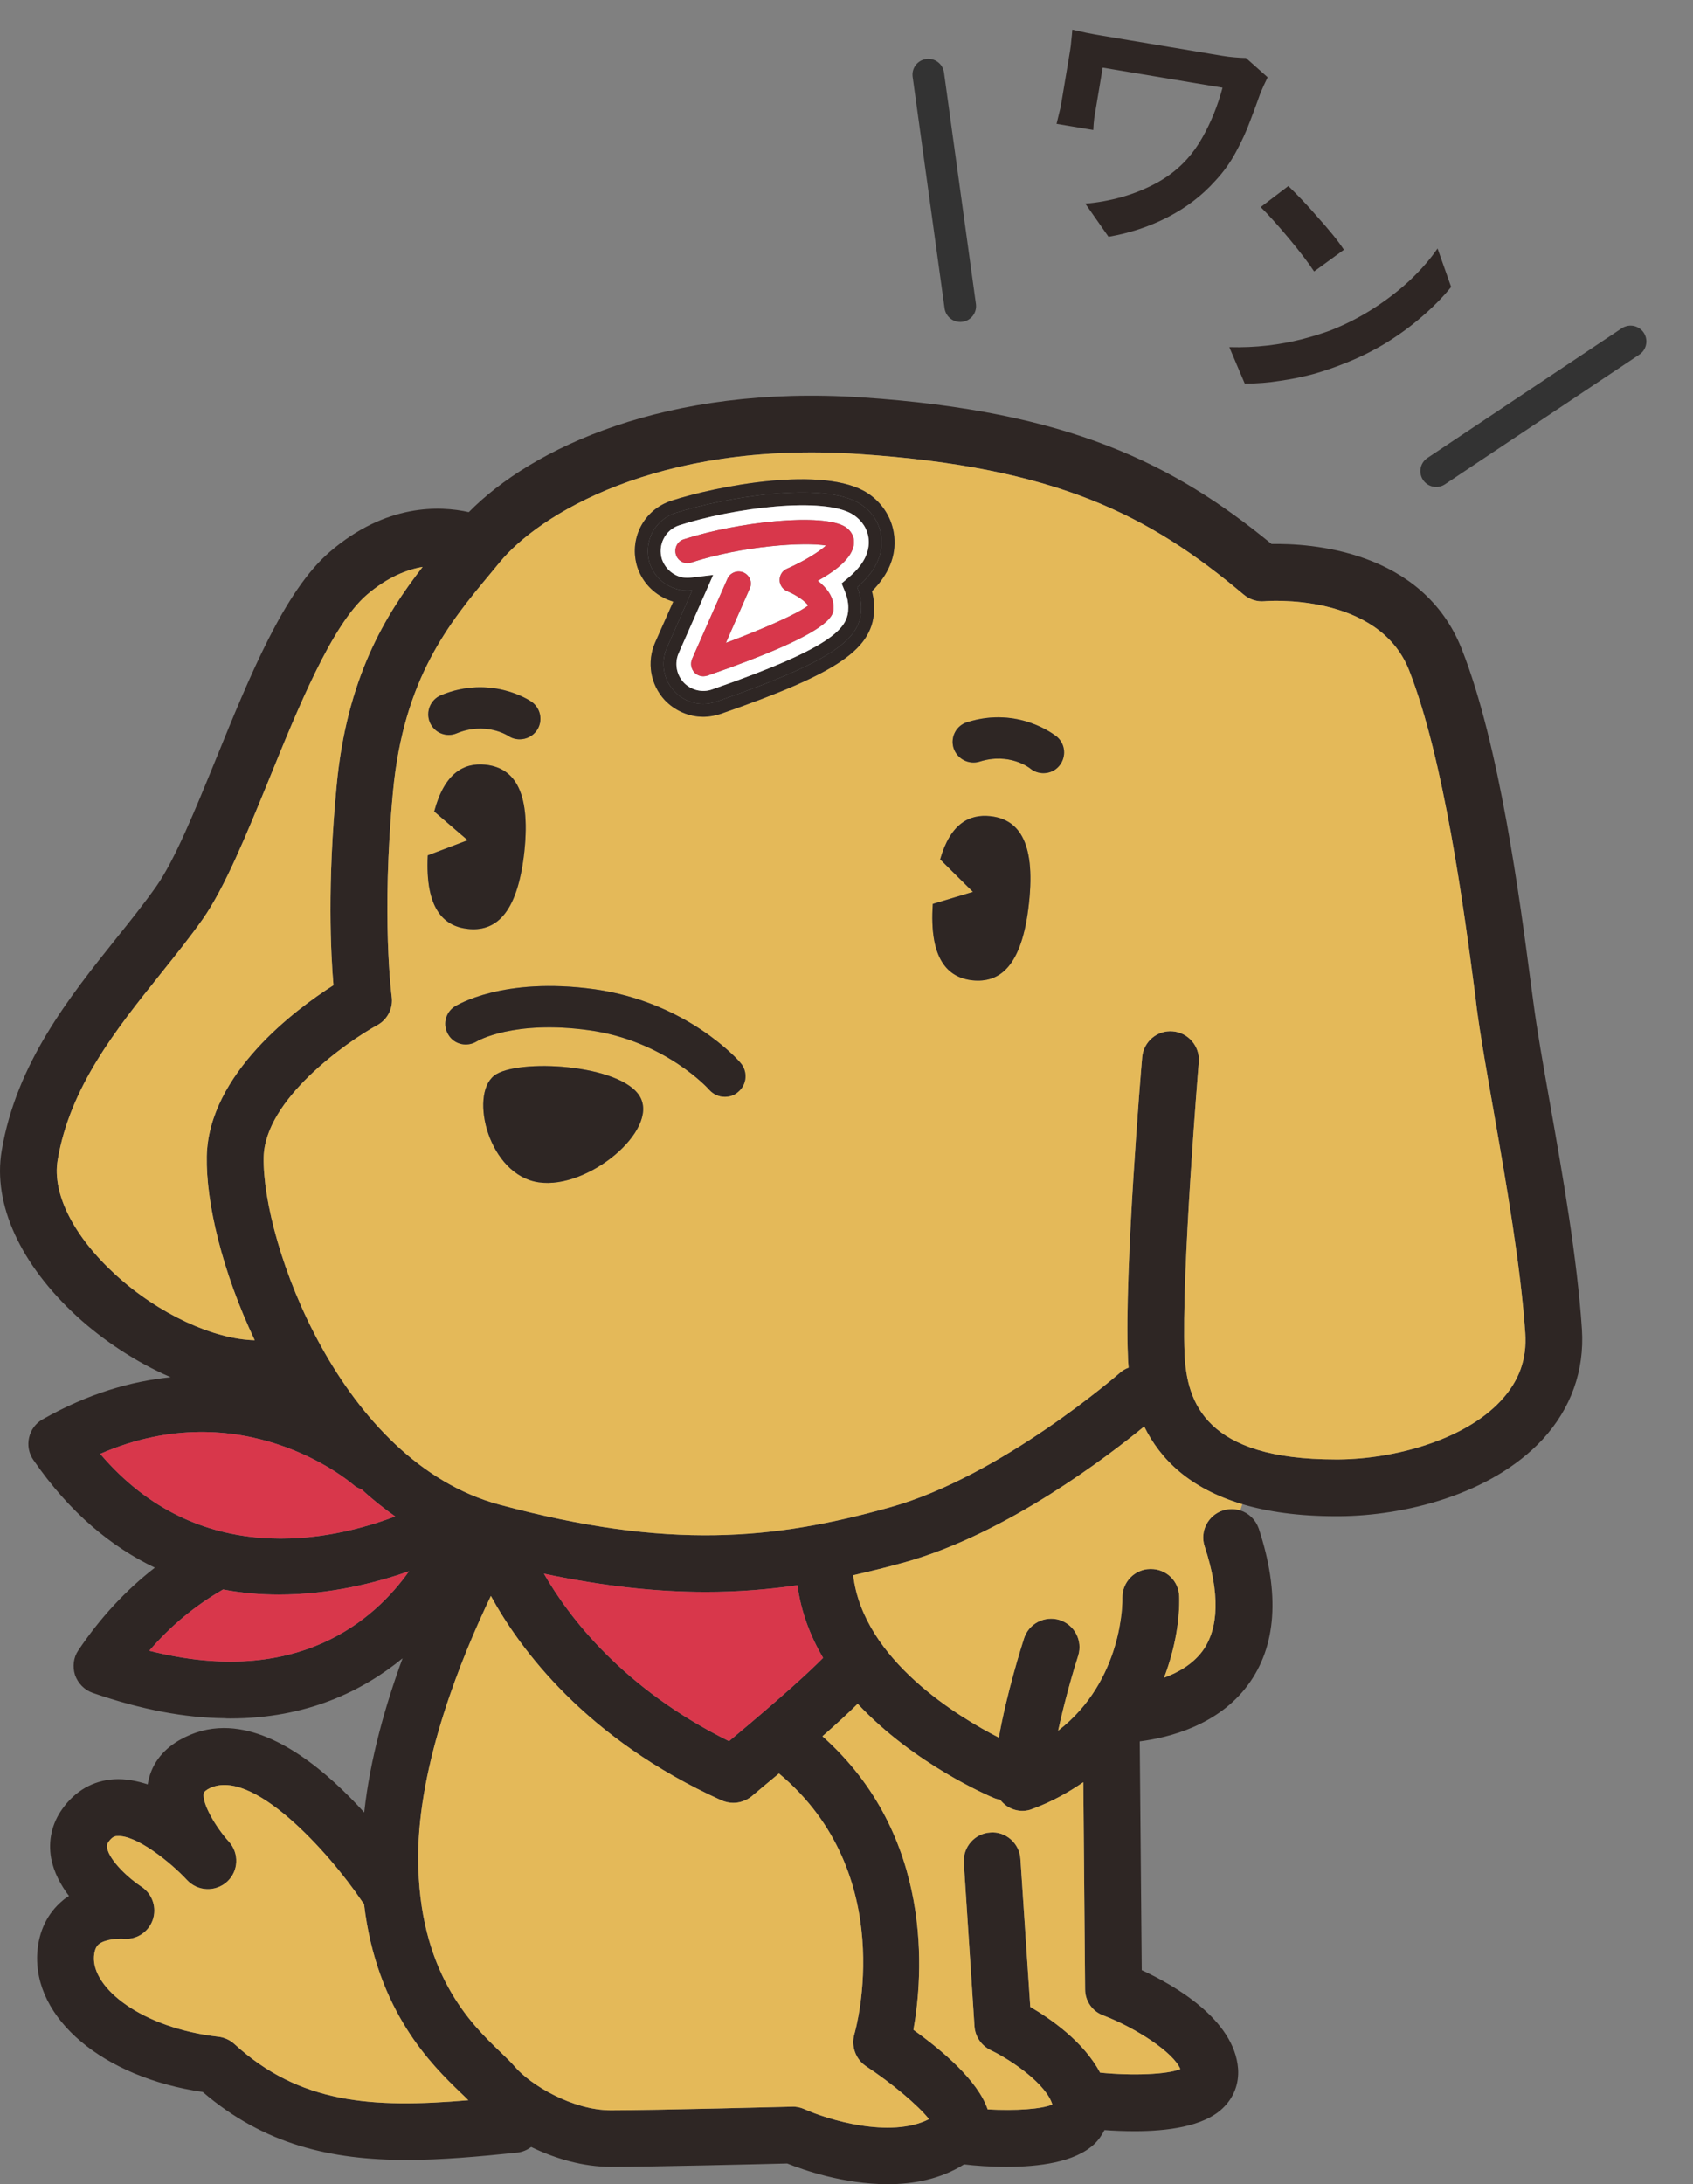 <svg width="107" height="138" viewBox="0 0 107 138" fill="none" xmlns="http://www.w3.org/2000/svg">
<rect x="0" y="0" width="107" height="138" fill="#808080" stroke="none"/>
<g clip-path="url(#clip0_182_225)">
<path d="M99.979 83.989C100.148 86.593 99.288 88.999 97.484 90.955C94.201 94.473 88.705 95.768 84.66 95.796H84.421C82.067 95.796 80.122 95.514 78.516 95.036C75.204 94.051 73.33 92.207 72.315 90.125C70.102 91.94 63.69 96.88 57.222 98.695C56.123 99.004 55.023 99.272 53.924 99.525C54.558 104.901 60.646 108.518 63.127 109.784C63.62 106.984 64.578 103.958 64.719 103.522C65.015 102.579 66.03 102.058 66.974 102.354C67.918 102.663 68.439 103.663 68.144 104.605C67.848 105.52 67.284 107.462 66.875 109.348C70.976 106.182 70.948 101.2 70.934 100.961C70.92 99.962 71.709 99.145 72.695 99.131H72.738C73.71 99.131 74.499 99.891 74.528 100.862C74.57 102.171 74.316 104.043 73.569 105.999C74.457 105.675 75.373 105.154 75.993 104.324C77.05 102.874 77.106 100.651 76.134 97.696C75.824 96.753 76.345 95.74 77.29 95.43C77.656 95.317 78.037 95.317 78.389 95.43C78.924 95.599 79.361 96.021 79.558 96.584C80.911 100.707 80.672 104.028 78.868 106.463C76.98 109.01 73.893 109.784 72.033 110.023L72.16 124.476C74.231 125.433 78.008 127.6 78.248 130.696C78.318 131.667 77.966 132.554 77.261 133.215C76.049 134.369 73.738 134.65 71.723 134.65C71.032 134.65 70.37 134.622 69.806 134.58C69.637 134.904 69.44 135.199 69.158 135.467C67.932 136.621 65.635 136.902 63.62 136.902C62.577 136.902 61.633 136.832 60.928 136.747C59.448 137.676 57.743 138 56.108 138C53.318 138 50.739 137.085 49.753 136.691C48.033 136.733 41.198 136.902 38.605 136.902C36.872 136.902 35.11 136.395 33.574 135.65C33.321 135.832 33.039 135.959 32.715 136.001C30.248 136.255 27.923 136.466 25.711 136.466C20.933 136.466 16.705 135.509 12.816 132.174C6.516 131.259 2.063 127.53 2.359 123.336C2.458 121.999 3.007 120.873 3.952 120.085C4.078 119.973 4.219 119.874 4.36 119.79C3.839 119.1 3.402 118.298 3.233 117.411C3.035 116.3 3.275 115.202 3.952 114.273C4.755 113.147 5.882 112.5 7.207 112.416C7.926 112.373 8.644 112.514 9.335 112.739C9.518 111.557 10.209 110.6 11.322 109.953C12.252 109.418 13.196 109.179 14.155 109.179C17.466 109.179 20.764 112.022 23.019 114.513C23.385 111.135 24.358 107.73 25.443 104.774C22.934 106.829 19.397 108.574 14.549 108.574C14.422 108.574 14.296 108.574 14.169 108.56C11.731 108.532 8.983 108.039 5.854 106.956C5.333 106.773 4.924 106.35 4.741 105.83C4.572 105.295 4.642 104.718 4.952 104.268C6.333 102.213 7.954 100.468 9.786 99.047C7.08 97.752 4.431 95.613 2.105 92.236C1.824 91.828 1.725 91.321 1.838 90.828C1.95 90.336 2.26 89.914 2.697 89.674C5.572 88.042 8.292 87.268 10.786 87.015C8.602 86.072 6.516 84.679 4.882 83.187C1.288 79.894 -0.459 76.08 0.104 72.717C1.034 67.172 4.388 62.993 7.334 59.306C8.264 58.152 9.124 57.068 9.87 56.013C11.04 54.352 12.309 51.242 13.647 47.963C15.775 42.728 17.974 37.324 20.849 34.862C24.4 31.808 27.81 31.949 29.628 32.357C33.602 28.318 42.114 24.279 54.488 25.109C67.566 25.982 74.189 29.303 80.362 34.369C82.729 34.327 89.917 34.707 92.397 41.04C94.779 47.077 96.061 56.871 96.752 62.134L96.907 63.288C97.132 65.019 97.527 67.271 97.949 69.649C98.767 74.265 99.683 79.5 99.979 83.989ZM94.849 88.506C96.005 87.268 96.512 85.875 96.399 84.228C96.103 79.936 95.201 74.8 94.412 70.268C93.989 67.848 93.581 65.568 93.341 63.753L93.2 62.599C92.524 57.49 91.269 47.977 89.057 42.348C87.112 37.409 79.995 37.972 79.925 37.986H79.911C79.46 38.028 78.981 37.887 78.6 37.564C72.667 32.568 66.791 29.514 54.248 28.684C41.466 27.84 33.983 32.582 31.573 35.537L30.981 36.255C28.416 39.337 25.513 42.827 24.837 50.018C24.09 57.997 24.752 62.894 24.752 62.951C24.865 63.682 24.499 64.414 23.85 64.766C21.877 65.85 16.733 69.466 16.663 73.125C16.564 78.459 21.497 92.348 31.559 95.064C42.283 97.949 48.963 97.274 56.249 95.233C63.282 93.277 70.68 86.818 70.765 86.747C70.934 86.593 71.131 86.48 71.328 86.41C71.314 86.17 71.286 85.931 71.286 85.692C71.047 80.471 72.132 67.355 72.188 66.792C72.273 65.807 73.146 65.076 74.119 65.16C75.105 65.244 75.838 66.103 75.768 67.088C75.754 67.229 74.654 80.541 74.866 85.537C75.007 88.647 76.219 92.207 84.406 92.207H84.632C88.028 92.179 92.51 91.025 94.849 88.506ZM74.598 130.724C74.175 129.683 71.808 128.135 69.722 127.333C69.031 127.079 68.58 126.418 68.58 125.686L68.468 112.599C67.523 113.246 66.481 113.837 65.254 114.287C65.057 114.372 64.832 114.414 64.62 114.414C64.268 114.414 63.902 114.301 63.606 114.09C63.451 113.978 63.324 113.851 63.211 113.71C63.07 113.682 62.943 113.654 62.816 113.598C62.507 113.471 57.771 111.459 54.206 107.645C53.642 108.208 52.909 108.883 51.979 109.7C59.096 116.018 58.321 124.926 57.729 128.247C59.561 129.556 61.802 131.456 62.422 133.271C64.183 133.37 65.846 133.257 66.509 132.962C66.142 131.723 64.043 130.218 62.605 129.528C62.027 129.247 61.633 128.67 61.59 128.036L60.914 117.679C60.858 116.694 61.605 115.835 62.591 115.779C63.549 115.695 64.437 116.455 64.493 117.454L65.114 126.798C66.368 127.53 68.482 128.979 69.525 130.949C71.61 131.16 73.809 131.062 74.598 130.724ZM50.838 133.257C52.275 133.905 56.249 135.143 58.715 133.89C58.039 133.032 56.376 131.625 54.727 130.541C54.079 130.105 53.783 129.289 53.995 128.529C54.121 128.107 56.799 118.368 49.231 112.05C48.682 112.5 48.118 112.979 47.498 113.499C47.16 113.767 46.751 113.907 46.342 113.907C46.103 113.907 45.849 113.851 45.609 113.753C37.013 109.869 32.841 104.155 31.023 100.834C29.177 104.676 26.429 111.417 26.429 117.341C26.429 124.645 29.797 127.896 31.601 129.626C31.982 129.992 32.306 130.302 32.531 130.569C33.518 131.723 36.181 133.328 38.605 133.328C41.466 133.328 49.964 133.102 50.048 133.102C50.316 133.088 50.584 133.145 50.838 133.257ZM52.022 104.746C51.218 103.381 50.626 101.847 50.401 100.158C48.541 100.426 46.638 100.581 44.609 100.581C41.523 100.581 38.182 100.229 34.377 99.427C35.942 102.157 39.366 106.688 46.074 110.009C49.668 107.012 51.289 105.492 52.022 104.746ZM29.6 132.694C29.459 132.554 29.304 132.399 29.107 132.216C27.317 130.485 23.808 127.107 23.005 120.282C22.948 120.226 22.892 120.156 22.85 120.085C20.849 117.116 15.846 111.473 13.126 113.049C12.9 113.19 12.886 113.26 12.872 113.316C12.774 113.964 13.633 115.441 14.465 116.356C15.127 117.088 15.085 118.214 14.352 118.889C13.619 119.55 12.492 119.508 11.815 118.777C10.744 117.623 8.588 115.92 7.418 116.004C7.263 116.004 7.094 116.046 6.869 116.356C6.756 116.525 6.742 116.609 6.77 116.75C6.911 117.552 8.151 118.692 8.954 119.213C9.645 119.677 9.927 120.55 9.645 121.324C9.363 122.098 8.588 122.59 7.757 122.492C7.446 122.478 6.629 122.52 6.235 122.843C6.164 122.914 5.981 123.069 5.939 123.603C5.798 125.602 8.926 128.121 13.802 128.684C14.169 128.726 14.521 128.881 14.803 129.134C18.918 132.905 23.484 133.215 29.6 132.694ZM24.978 95.81C24.245 95.289 23.526 94.727 22.864 94.107C22.666 94.037 22.469 93.938 22.3 93.784C21.99 93.516 15.296 87.958 6.333 91.856C12.576 99.201 20.933 97.344 24.978 95.81ZM21.271 49.68C21.905 42.855 24.344 38.858 26.711 35.819C25.697 35.987 24.47 36.48 23.188 37.578C20.975 39.477 18.847 44.698 16.973 49.314C15.55 52.79 14.211 56.069 12.816 58.067C11.998 59.221 11.097 60.347 10.138 61.543C7.334 65.047 4.417 68.678 3.641 73.308C3.289 75.419 4.656 78.121 7.306 80.541C10.025 83.032 13.534 84.622 16.099 84.679C14.042 80.344 13.013 75.982 13.069 73.055C13.182 67.848 18.706 63.753 21.074 62.247C20.905 60.249 20.68 55.858 21.271 49.68ZM25.852 99.272C23.766 100.004 20.849 100.75 17.607 100.75C16.466 100.75 15.296 100.651 14.098 100.426C14.07 100.44 14.056 100.454 14.028 100.468C12.322 101.453 10.772 102.734 9.434 104.296C18.847 106.688 23.709 102.298 25.852 99.272Z" fill="#2E2624"/>
<path d="M96.399 84.229C96.512 85.875 96.005 87.268 94.849 88.507C92.51 91.026 88.028 92.18 84.632 92.208H84.406C76.219 92.208 75.007 88.647 74.866 85.537C74.654 80.542 75.754 67.229 75.768 67.088C75.838 66.103 75.105 65.245 74.119 65.16C73.146 65.076 72.273 65.808 72.188 66.793C72.132 67.356 71.047 80.471 71.286 85.692C71.286 85.931 71.314 86.171 71.328 86.41C71.131 86.48 70.934 86.593 70.765 86.748C70.68 86.818 63.282 93.277 56.249 95.233C48.963 97.274 42.283 97.949 31.559 95.064C21.497 92.349 16.564 78.459 16.663 73.125C16.733 69.466 21.877 65.85 23.85 64.766C24.499 64.414 24.865 63.683 24.752 62.951C24.752 62.895 24.09 57.997 24.837 50.018C25.513 42.827 28.416 39.337 30.981 36.255L31.573 35.538C33.983 32.582 41.466 27.84 54.248 28.684C66.791 29.514 72.667 32.568 78.6 37.564C78.981 37.888 79.46 38.028 79.911 37.986H79.925C79.995 37.972 87.112 37.409 89.057 42.349C91.269 47.978 92.524 57.491 93.2 62.599L93.341 63.753C93.581 65.568 93.989 67.848 94.412 70.269C95.201 74.8 96.103 79.936 96.399 84.229ZM66.946 48.386C67.411 47.823 67.34 47.007 66.791 46.542C66.692 46.472 64.395 44.6 61.125 45.627C60.435 45.839 60.054 46.57 60.266 47.26C60.491 47.95 61.224 48.329 61.915 48.118C63.789 47.527 65.071 48.512 65.114 48.555C65.353 48.752 65.649 48.85 65.945 48.85C66.326 48.85 66.692 48.695 66.946 48.386ZM65.029 57.083C65.48 53.002 64.254 51.749 62.591 51.566C61.266 51.425 60.068 52.031 59.42 54.296L61.492 56.351L58.955 57.111C58.715 60.601 59.899 61.769 61.464 61.938C63.127 62.106 64.592 61.15 65.029 57.083ZM55.108 37.353C56.165 36.297 56.644 35.129 56.517 33.891C56.404 32.779 55.798 31.794 54.84 31.161C52.092 29.374 45.285 30.711 42.424 31.639C41.579 31.921 40.888 32.498 40.48 33.3C40.085 34.088 40.015 34.989 40.282 35.833C40.564 36.677 41.156 37.367 41.959 37.775C42.143 37.873 42.34 37.944 42.551 38.014L41.396 40.618C40.874 41.828 41.1 43.235 42.002 44.22C42.636 44.896 43.524 45.29 44.454 45.29C44.82 45.29 45.187 45.219 45.539 45.107C53.064 42.489 55.249 40.984 55.249 38.38C55.249 38.028 55.192 37.691 55.108 37.353ZM46.666 68.974C47.216 68.51 47.272 67.679 46.793 67.144C46.666 66.976 43.411 63.317 37.577 62.501C31.756 61.698 28.853 63.528 28.726 63.598C28.134 63.992 27.965 64.78 28.346 65.385C28.712 65.99 29.516 66.174 30.136 65.793C30.15 65.779 32.461 64.428 37.224 65.09C42.044 65.751 44.806 68.819 44.82 68.847C45.088 69.143 45.44 69.298 45.807 69.298C46.117 69.298 46.427 69.199 46.666 68.974ZM33.758 74.645C36.787 75.377 41.382 71.718 40.55 69.509C39.733 67.313 33.123 66.849 31.376 67.862C29.628 68.875 30.727 73.913 33.758 74.645ZM33.927 46.148C34.335 45.557 34.18 44.741 33.588 44.333C33.49 44.263 31.038 42.616 27.867 43.925C27.204 44.206 26.894 44.966 27.162 45.627C27.444 46.303 28.205 46.613 28.867 46.331C30.685 45.585 32.066 46.458 32.109 46.486C32.334 46.641 32.588 46.711 32.841 46.711C33.264 46.711 33.673 46.514 33.927 46.148ZM33.137 53.832C33.574 49.765 32.348 48.498 30.685 48.315C29.332 48.175 28.092 48.822 27.444 51.271L29.558 53.086L27.035 54.043C26.866 57.392 28.022 58.518 29.558 58.687C31.221 58.87 32.686 57.899 33.137 53.832Z" fill="#E4B959"/>
<path d="M78.516 95.036L78.389 95.43C78.037 95.318 77.656 95.318 77.29 95.43C76.346 95.74 75.824 96.753 76.134 97.696C77.106 100.651 77.05 102.875 75.993 104.324C75.373 105.155 74.457 105.675 73.569 105.999C74.316 104.043 74.57 102.171 74.528 100.862C74.499 99.891 73.71 99.132 72.738 99.132H72.695C71.709 99.145 70.92 99.962 70.934 100.961C70.948 101.2 70.976 106.182 66.875 109.348C67.284 107.462 67.848 105.52 68.144 104.606C68.439 103.663 67.918 102.664 66.974 102.354C66.03 102.059 65.015 102.579 64.719 103.522C64.578 103.958 63.62 106.984 63.127 109.784C60.646 108.518 54.558 104.901 53.924 99.525C55.023 99.272 56.123 99.005 57.222 98.695C63.69 96.88 70.102 91.94 72.315 90.125C73.33 92.208 75.204 94.051 78.516 95.036Z" fill="#E4B959"/>
<path d="M69.722 127.333C71.808 128.135 74.175 129.683 74.598 130.725C73.809 131.062 71.61 131.161 69.525 130.95C68.482 128.98 66.368 127.53 65.114 126.798L64.493 117.454C64.437 116.455 63.549 115.695 62.591 115.779C61.605 115.836 60.858 116.694 60.914 117.679L61.59 128.037C61.633 128.67 62.027 129.247 62.605 129.528C64.043 130.218 66.142 131.724 66.509 132.962C65.846 133.258 64.183 133.37 62.422 133.272C61.802 131.456 59.561 129.557 57.729 128.248C58.321 124.927 59.096 116.019 51.979 109.7C52.909 108.884 53.642 108.208 54.206 107.646C57.771 111.459 62.507 113.472 62.816 113.598C62.943 113.654 63.07 113.683 63.211 113.711C63.324 113.852 63.451 113.978 63.606 114.091C63.902 114.302 64.268 114.414 64.62 114.414C64.832 114.414 65.057 114.372 65.254 114.288C66.481 113.837 67.523 113.246 68.468 112.599L68.58 125.687C68.58 126.418 69.031 127.08 69.722 127.333Z" fill="#E4B959"/>
<path d="M66.791 46.542C67.34 47.007 67.411 47.823 66.946 48.386C66.692 48.695 66.326 48.85 65.945 48.85C65.649 48.85 65.353 48.752 65.114 48.555C65.071 48.513 63.789 47.527 61.915 48.118C61.224 48.33 60.491 47.95 60.266 47.26C60.054 46.571 60.435 45.839 61.126 45.628C64.395 44.6 66.692 46.472 66.791 46.542Z" fill="#2E2624"/>
<path d="M62.591 51.566C64.254 51.749 65.48 53.002 65.029 57.083C64.592 61.15 63.127 62.106 61.464 61.938C59.899 61.769 58.716 60.601 58.955 57.111L61.492 56.351L59.42 54.296C60.069 52.031 61.266 51.425 62.591 51.566Z" fill="#2E2624"/>
<path d="M58.716 133.89C56.249 135.143 52.275 133.905 50.838 133.257C50.584 133.145 50.316 133.088 50.049 133.102C49.964 133.102 41.466 133.328 38.605 133.328C36.182 133.328 33.518 131.723 32.532 130.569C32.306 130.302 31.982 129.992 31.601 129.626C29.798 127.896 26.429 124.645 26.429 117.341C26.429 111.417 29.177 104.676 31.024 100.834C32.842 104.155 37.013 109.869 45.609 113.753C45.849 113.851 46.103 113.907 46.342 113.907C46.751 113.907 47.16 113.767 47.498 113.499C48.118 112.979 48.682 112.5 49.231 112.05C56.799 118.368 54.121 128.107 53.995 128.529C53.783 129.289 54.079 130.105 54.727 130.541C56.376 131.625 58.039 133.032 58.716 133.89Z" fill="#E4B959"/>
<path d="M56.517 33.891C56.644 35.129 56.165 36.297 55.108 37.353C55.192 37.69 55.249 38.028 55.249 38.38C55.249 40.983 53.065 42.489 45.539 45.106C45.187 45.219 44.82 45.289 44.454 45.289C43.524 45.289 42.636 44.895 42.002 44.22C41.1 43.235 40.874 41.828 41.396 40.617L42.551 38.014C42.34 37.944 42.143 37.873 41.959 37.775C41.156 37.367 40.564 36.677 40.282 35.833C40.015 34.988 40.085 34.088 40.48 33.3C40.888 32.498 41.579 31.921 42.425 31.639C45.285 30.71 52.092 29.373 54.84 31.161C55.798 31.794 56.404 32.779 56.517 33.891ZM54.178 37.099C55.305 36.142 55.812 35.087 55.7 33.961C55.629 33.117 55.15 32.343 54.389 31.85C52.05 30.33 45.609 31.47 42.678 32.413C42.044 32.624 41.523 33.075 41.212 33.666C40.917 34.271 40.86 34.946 41.057 35.579C41.269 36.227 41.72 36.747 42.326 37.043C42.777 37.268 43.27 37.367 43.749 37.296L42.143 40.941C41.748 41.856 41.917 42.925 42.608 43.657C43.073 44.178 43.749 44.473 44.454 44.473C44.736 44.473 45.004 44.417 45.271 44.333C53.05 41.631 54.431 40.266 54.431 38.38C54.431 38.014 54.361 37.578 54.178 37.099Z" fill="#2E2624"/>
<path d="M55.7 33.961C55.813 35.087 55.305 36.142 54.178 37.099C54.361 37.578 54.431 38.014 54.431 38.38C54.431 40.266 53.05 41.631 45.271 44.333C45.004 44.417 44.736 44.473 44.454 44.473C43.749 44.473 43.073 44.178 42.608 43.657C41.917 42.925 41.748 41.856 42.143 40.941L43.749 37.296C43.27 37.367 42.777 37.268 42.326 37.043C41.72 36.748 41.269 36.227 41.058 35.58C40.86 34.946 40.917 34.271 41.213 33.666C41.523 33.075 42.044 32.624 42.678 32.413C45.609 31.47 52.05 30.33 54.389 31.85C55.15 32.343 55.629 33.117 55.7 33.961ZM53.642 36.48C54.572 35.692 54.981 34.89 54.897 34.046C54.84 33.441 54.488 32.892 53.938 32.526C52.092 31.33 46.286 32.104 42.932 33.187C42.495 33.328 42.143 33.638 41.945 34.032C41.734 34.44 41.706 34.904 41.833 35.326C41.988 35.762 42.284 36.114 42.692 36.325C42.988 36.48 43.327 36.536 43.651 36.494L45.074 36.325L42.89 41.279C42.622 41.898 42.749 42.616 43.2 43.108C43.651 43.601 44.383 43.784 45.004 43.559C52.966 40.8 53.614 39.59 53.614 38.38C53.614 38.056 53.544 37.718 53.417 37.409L53.191 36.86L53.642 36.48Z" fill="#2E2624"/>
<path d="M54.897 34.046C54.981 34.89 54.572 35.693 53.642 36.481L53.191 36.861L53.417 37.409C53.544 37.719 53.614 38.057 53.614 38.38C53.614 39.591 52.966 40.801 45.003 43.559C44.383 43.784 43.651 43.601 43.2 43.109C42.749 42.616 42.622 41.899 42.889 41.279L45.074 36.326L43.651 36.495C43.326 36.537 42.988 36.481 42.692 36.326C42.284 36.115 41.988 35.763 41.833 35.327C41.706 34.904 41.734 34.44 41.945 34.032C42.143 33.638 42.495 33.328 42.932 33.188C46.286 32.104 52.092 31.33 53.938 32.526C54.488 32.892 54.84 33.441 54.897 34.046ZM51.683 36.692C52.966 35.988 54.065 35.087 53.966 34.13C53.952 33.947 53.854 33.582 53.445 33.3C52.036 32.386 46.638 32.962 43.214 34.074C42.805 34.201 42.594 34.637 42.72 35.045C42.847 35.453 43.284 35.678 43.693 35.538C46.948 34.482 50.852 34.229 52.205 34.468C51.74 34.89 50.739 35.495 49.739 35.932C49.443 36.058 49.273 36.34 49.273 36.65C49.273 36.959 49.471 37.24 49.753 37.353C50.359 37.606 50.908 38.001 51.077 38.254C50.457 38.76 48.217 39.745 45.877 40.618L47.385 37.184C47.568 36.804 47.385 36.34 46.99 36.171C46.596 36.002 46.145 36.185 45.976 36.565L43.735 41.645C43.622 41.927 43.679 42.25 43.876 42.475C44.031 42.644 44.242 42.729 44.454 42.729C44.538 42.729 44.623 42.715 44.708 42.687C52.684 39.928 52.684 38.887 52.684 38.38C52.684 37.677 52.219 37.114 51.683 36.692Z" fill="white"/>
<path d="M53.966 34.13C54.065 35.087 52.966 35.988 51.683 36.692C52.219 37.114 52.684 37.677 52.684 38.38C52.684 38.887 52.684 39.928 44.708 42.687C44.623 42.715 44.538 42.729 44.454 42.729C44.242 42.729 44.031 42.644 43.876 42.475C43.679 42.25 43.622 41.927 43.735 41.645L45.976 36.565C46.145 36.185 46.596 36.002 46.991 36.171C47.385 36.34 47.568 36.804 47.385 37.184L45.877 40.618C48.217 39.745 50.457 38.76 51.077 38.254C50.908 38 50.359 37.606 49.753 37.353C49.471 37.24 49.274 36.959 49.274 36.649C49.274 36.34 49.443 36.058 49.739 35.932C50.739 35.495 51.74 34.89 52.205 34.468C50.852 34.229 46.948 34.482 43.693 35.538C43.284 35.678 42.847 35.453 42.721 35.045C42.594 34.637 42.805 34.201 43.214 34.074C46.638 32.962 52.036 32.385 53.445 33.3C53.854 33.581 53.952 33.947 53.966 34.13Z" fill="#D8374B"/>
<path d="M50.401 100.159C50.627 101.847 51.218 103.381 52.022 104.746C51.289 105.492 49.668 107.012 46.075 110.009C39.367 106.688 35.942 102.157 34.378 99.427C38.183 100.229 41.523 100.581 44.609 100.581C46.638 100.581 48.541 100.426 50.401 100.159Z" fill="#D8374B"/>
<path d="M46.793 67.145C47.272 67.68 47.216 68.51 46.666 68.974C46.427 69.199 46.117 69.298 45.807 69.298C45.44 69.298 45.088 69.143 44.82 68.848C44.806 68.819 42.044 65.752 37.224 65.09C32.461 64.429 30.15 65.78 30.136 65.794C29.516 66.174 28.712 65.991 28.346 65.386C27.965 64.781 28.135 63.992 28.727 63.599C28.853 63.528 31.756 61.699 37.577 62.501C43.411 63.317 46.666 66.976 46.793 67.145Z" fill="#2E2624"/>
<path d="M40.55 69.508C41.382 71.718 36.788 75.377 33.758 74.645C30.728 73.913 29.628 68.875 31.376 67.862C33.123 66.849 39.733 67.313 40.55 69.508Z" fill="#2E2624"/>
<path d="M33.589 44.333C34.18 44.741 34.335 45.557 33.927 46.148C33.673 46.514 33.264 46.711 32.842 46.711C32.588 46.711 32.334 46.641 32.109 46.486C32.066 46.458 30.685 45.585 28.867 46.331C28.205 46.612 27.444 46.303 27.162 45.627C26.895 44.966 27.204 44.206 27.867 43.925C31.038 42.616 33.49 44.262 33.589 44.333Z" fill="#2E2624"/>
<path d="M30.685 48.315C32.348 48.498 33.574 49.764 33.137 53.831C32.686 57.898 31.221 58.87 29.558 58.687C28.022 58.518 26.866 57.392 27.035 54.043L29.558 53.086L27.444 51.27C28.092 48.822 29.332 48.174 30.685 48.315Z" fill="#2E2624"/>
<path d="M29.107 132.216C29.304 132.399 29.459 132.554 29.6 132.694C23.484 133.215 18.918 132.905 14.803 129.134C14.521 128.881 14.169 128.726 13.802 128.684C8.926 128.121 5.798 125.602 5.939 123.603C5.981 123.069 6.164 122.914 6.235 122.844C6.629 122.52 7.447 122.478 7.757 122.492C8.588 122.59 9.363 122.098 9.645 121.324C9.927 120.55 9.645 119.677 8.954 119.213C8.151 118.692 6.911 117.552 6.77 116.75C6.742 116.609 6.756 116.525 6.869 116.356C7.094 116.046 7.263 116.004 7.418 116.004C8.588 115.92 10.744 117.623 11.815 118.777C12.492 119.508 13.619 119.551 14.352 118.889C15.085 118.214 15.127 117.088 14.465 116.356C13.633 115.441 12.774 113.964 12.872 113.316C12.886 113.26 12.9 113.19 13.126 113.049C15.846 111.473 20.849 117.116 22.85 120.085C22.892 120.156 22.948 120.226 23.005 120.282C23.808 127.108 27.317 130.485 29.107 132.216Z" fill="#E4B959"/>
<path d="M22.864 94.107C23.526 94.726 24.245 95.289 24.978 95.81C20.933 97.344 12.576 99.201 6.333 91.856C15.296 87.957 21.99 93.516 22.3 93.784C22.469 93.938 22.667 94.037 22.864 94.107Z" fill="#D8374B"/>
<path d="M26.711 35.818C24.344 38.858 21.906 42.855 21.271 49.68C20.68 55.858 20.905 60.248 21.074 62.247C18.707 63.752 13.182 67.847 13.069 73.054C13.013 75.981 14.042 80.344 16.099 84.678C13.535 84.622 10.025 83.032 7.306 80.541C4.656 78.121 3.289 75.419 3.642 73.308C4.417 68.678 7.334 65.047 10.138 61.543C11.097 60.347 11.998 59.221 12.816 58.067C14.211 56.069 15.55 52.79 16.973 49.314C18.848 44.698 20.976 39.477 23.188 37.577C24.471 36.48 25.697 35.987 26.711 35.818Z" fill="#E4B959"/>
<path d="M17.607 100.75C20.849 100.75 23.766 100.004 25.852 99.272C23.709 102.298 18.848 106.689 9.434 104.296C10.772 102.734 12.323 101.454 14.028 100.469C14.056 100.455 14.07 100.44 14.098 100.426C15.296 100.652 16.466 100.75 17.607 100.75Z" fill="#D8374B"/>
</g>
<path d="M80.117 4.882C80.084 4.952 80.034 5.057 79.967 5.198C79.902 5.327 79.843 5.458 79.788 5.589C79.734 5.721 79.69 5.822 79.656 5.892C79.47 6.423 79.252 7.014 79.003 7.664C78.766 8.306 78.468 8.954 78.11 9.608C77.762 10.263 77.325 10.871 76.799 11.432C75.974 12.354 74.976 13.117 73.804 13.721C72.644 14.317 71.397 14.73 70.06 14.96L68.594 12.866C69.339 12.807 70.103 12.669 70.885 12.454C71.68 12.23 72.44 11.92 73.166 11.522C73.894 11.114 74.518 10.618 75.037 10.034C75.383 9.649 75.694 9.214 75.969 8.73C76.245 8.247 76.493 7.736 76.712 7.2C76.933 6.653 77.118 6.1 77.266 5.54C77.129 5.518 76.908 5.481 76.603 5.43C76.298 5.379 75.94 5.319 75.53 5.25C75.12 5.181 74.683 5.108 74.22 5.031C73.757 4.953 73.294 4.876 72.831 4.798C72.368 4.721 71.927 4.647 71.506 4.577C71.095 4.508 70.727 4.446 70.401 4.392C70.085 4.339 69.849 4.299 69.691 4.273C69.673 4.378 69.65 4.515 69.622 4.683C69.596 4.841 69.565 5.025 69.53 5.236C69.496 5.436 69.462 5.641 69.427 5.851C69.394 6.051 69.361 6.246 69.329 6.435C69.299 6.614 69.273 6.772 69.25 6.908C69.231 7.024 69.2 7.208 69.158 7.461C69.128 7.704 69.107 7.955 69.097 8.213L66.777 7.825C66.84 7.576 66.894 7.352 66.938 7.154C66.992 6.958 67.037 6.754 67.072 6.544C67.099 6.386 67.136 6.16 67.186 5.865C67.235 5.571 67.288 5.255 67.344 4.919C67.402 4.571 67.457 4.245 67.508 3.94C67.559 3.635 67.6 3.393 67.629 3.214C67.666 2.993 67.693 2.771 67.709 2.546C67.737 2.313 67.758 2.089 67.772 1.875C68.023 1.928 68.315 1.993 68.648 2.071C68.983 2.138 69.335 2.202 69.703 2.263C69.787 2.277 69.966 2.307 70.239 2.353C70.523 2.401 70.865 2.458 71.265 2.525C71.665 2.592 72.102 2.665 72.575 2.744C73.048 2.823 73.522 2.902 73.995 2.982C74.479 3.063 74.937 3.139 75.368 3.211C75.799 3.284 76.178 3.347 76.504 3.402C76.83 3.456 77.078 3.497 77.246 3.526C77.509 3.57 77.768 3.602 78.025 3.623C78.291 3.646 78.532 3.66 78.748 3.663L80.117 4.882Z" fill="#2E2624"/>
<path d="M81.425 11.753C81.667 11.988 81.949 12.273 82.272 12.608C82.594 12.944 82.923 13.307 83.258 13.698C83.605 14.081 83.926 14.453 84.222 14.816C84.518 15.18 84.757 15.501 84.937 15.78L83.053 17.151C82.89 16.897 82.671 16.59 82.396 16.23C82.121 15.871 81.821 15.496 81.497 15.107C81.173 14.717 80.851 14.344 80.532 13.988C80.213 13.632 79.929 13.33 79.678 13.083L81.425 11.753ZM77.694 21.933C78.534 21.954 79.335 21.921 80.096 21.832C80.857 21.743 81.571 21.613 82.237 21.444C82.904 21.274 83.519 21.085 84.084 20.877C85.068 20.49 85.991 20.017 86.852 19.458C87.714 18.899 88.485 18.298 89.165 17.655C89.848 17.002 90.411 16.35 90.855 15.699L91.714 18.13C91.196 18.768 90.584 19.39 89.877 19.997C89.18 20.605 88.41 21.168 87.566 21.687C86.724 22.195 85.835 22.63 84.898 22.992C84.307 23.229 83.677 23.442 83.007 23.633C82.338 23.813 81.638 23.955 80.907 24.06C80.185 24.177 79.439 24.236 78.671 24.238L77.694 21.933Z" fill="#2E2624"/>
<line x1="58.671" y1="4.717" x2="60.689" y2="19.342" stroke="#333333" stroke-width="2" stroke-linecap="round"/>
<line x1="1" y1="-1" x2="15.763" y2="-1" transform="matrix(-0.832 0.555 0.555 0.832 104.439 21.85)" stroke="#333333" stroke-width="2" stroke-linecap="round"/>
<defs>
<clipPath id="clip0_182_225">
<rect width="100" height="113" fill="white" transform="translate(0 25)"/>
</clipPath>
</defs>
</svg>
